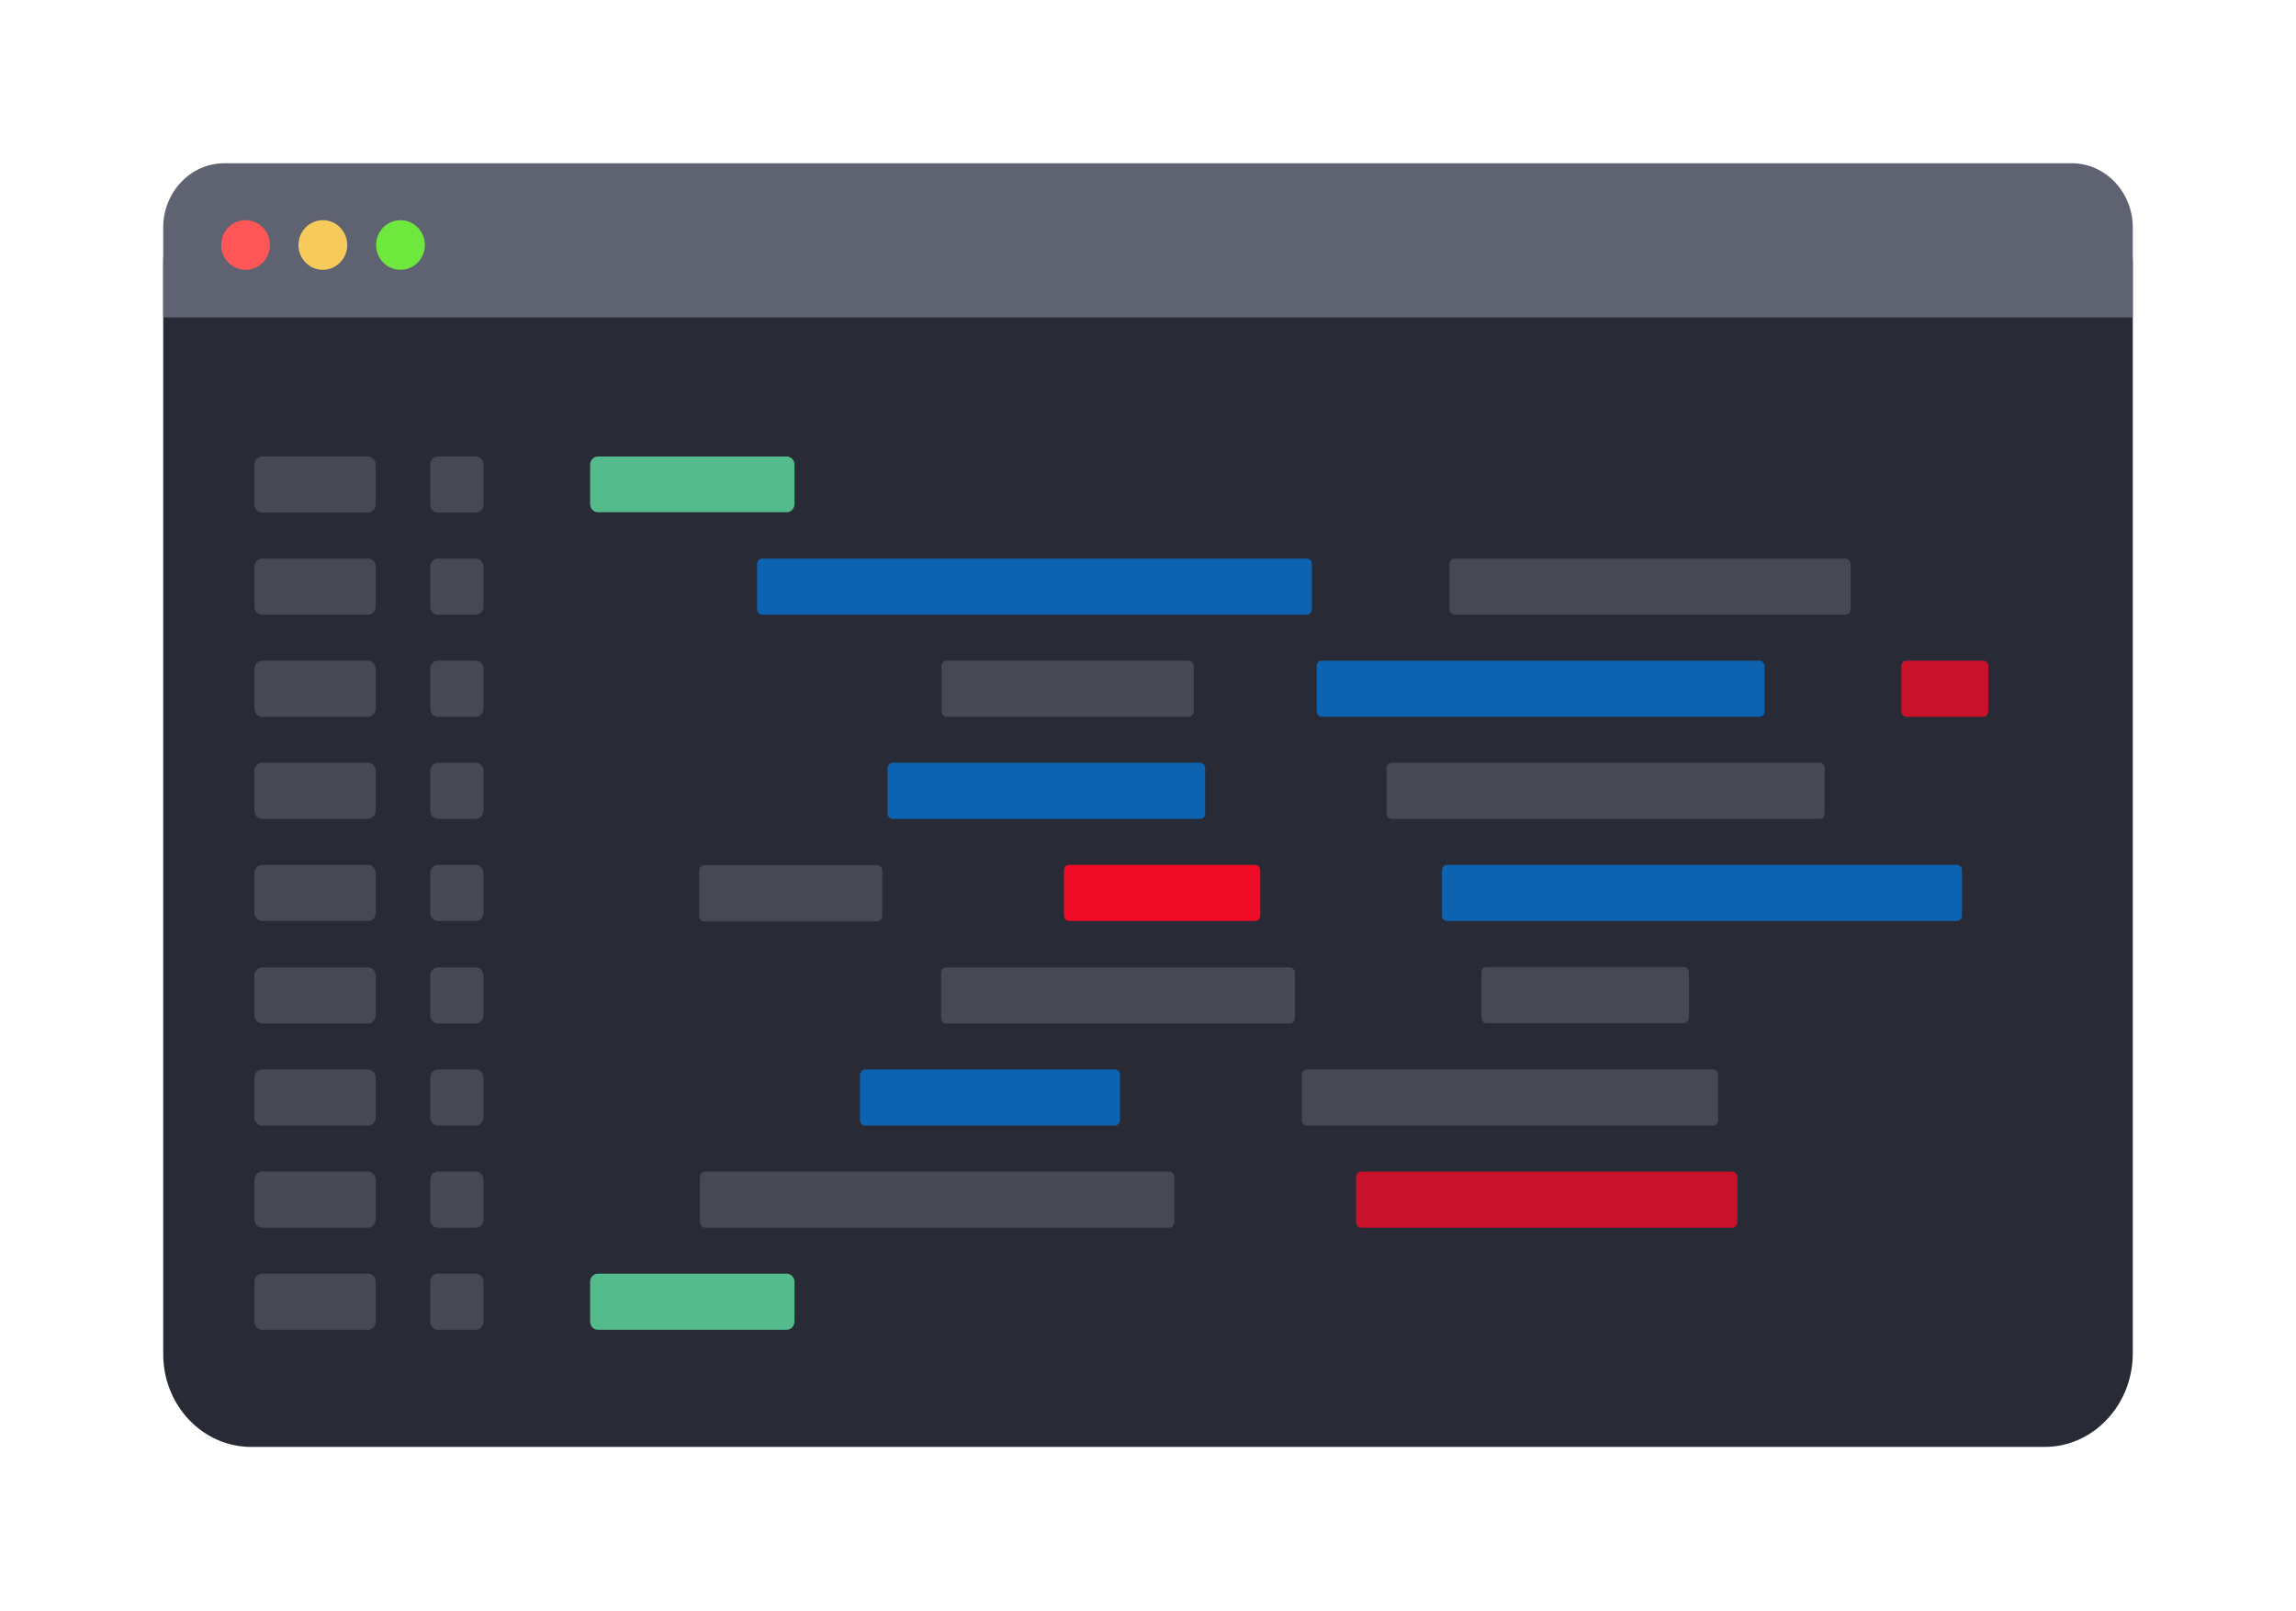 <svg width="211" height="148" viewBox="0 0 211 148" fill="none" xmlns="http://www.w3.org/2000/svg">
<g filter="url(#filter0_d)">
<path d="M187.905 132.96H23.095C18.621 132.96 15 129.148 15 124.438V24.195C15 19.485 18.621 15.673 23.095 15.673H187.905C192.379 15.673 196 19.485 196 24.195V124.438C195.964 129.148 192.343 132.96 187.905 132.96Z" fill="#282A36"/>
<path d="M196 29.166V20.905C196 17.654 193.479 15 190.39 15H20.61C17.521 15 15 17.654 15 20.905V29.166H196Z" fill="#5F6270"/>
<path d="M22.568 24.793C23.806 24.793 24.81 23.772 24.81 22.513C24.81 21.254 23.806 20.233 22.568 20.233C21.33 20.233 20.326 21.254 20.326 22.513C20.326 23.772 21.33 24.793 22.568 24.793Z" fill="#FF5757"/>
<path d="M29.669 24.793C30.907 24.793 31.911 23.772 31.911 22.513C31.911 21.254 30.907 20.233 29.669 20.233C28.43 20.233 27.427 21.254 27.427 22.513C27.427 23.772 28.43 24.793 29.669 24.793Z" fill="#F7CA5C"/>
<path d="M36.805 24.793C38.043 24.793 39.047 23.772 39.047 22.513C39.047 21.254 38.043 20.233 36.805 20.233C35.567 20.233 34.563 21.254 34.563 22.513C34.563 23.772 35.567 24.793 36.805 24.793Z" fill="#6FE83D"/>
<path opacity="0.8" d="M72.303 47.069H54.942C54.551 47.069 54.232 46.732 54.232 46.321V42.696C54.232 42.285 54.551 41.948 54.942 41.948H72.303C72.694 41.948 73.014 42.285 73.014 42.696V46.321C73.014 46.732 72.694 47.069 72.303 47.069Z" fill="#5FE0A3"/>
<path opacity="0.8" d="M70.036 51.33H120.097C120.346 51.33 120.559 51.554 120.559 51.816V56.002C120.559 56.263 120.346 56.487 120.097 56.487H70.036C69.788 56.487 69.575 56.263 69.575 56.002V51.816C69.61 51.554 69.788 51.33 70.036 51.33Z" fill="#0772CD"/>
<path opacity="0.15" d="M170.062 51.816V56.002C170.062 56.263 169.849 56.487 169.6 56.487H133.67C133.422 56.487 133.209 56.263 133.209 56.002V51.816C133.209 51.554 133.422 51.33 133.67 51.33H169.6C169.849 51.33 170.062 51.554 170.062 51.816Z" fill="#F5F6FD"/>
<path opacity="0.15" d="M86.521 61.197V65.383C86.521 65.645 86.734 65.869 86.983 65.869H109.244C109.492 65.869 109.705 65.645 109.705 65.383V61.197C109.705 60.936 109.492 60.711 109.244 60.711H86.983C86.698 60.711 86.521 60.936 86.521 61.197Z" fill="#F5F6FD"/>
<path opacity="0.8" d="M121.005 61.197V65.383C121.005 65.645 121.218 65.869 121.467 65.869H161.693C161.942 65.869 162.155 65.645 162.155 65.383V61.197C162.155 60.936 161.942 60.711 161.693 60.711H121.431C121.183 60.711 121.005 60.936 121.005 61.197Z" fill="#0772CD"/>
<path opacity="0.8" d="M182.722 61.197V65.383C182.722 65.645 182.509 65.869 182.261 65.869H175.195C174.947 65.869 174.734 65.645 174.734 65.383V61.197C174.734 60.936 174.947 60.711 175.195 60.711H182.261C182.509 60.711 182.722 60.936 182.722 61.197Z" fill="#F00C27"/>
<path opacity="0.8" d="M82.032 70.093H110.293C110.541 70.093 110.754 70.317 110.754 70.579V74.765C110.754 75.026 110.541 75.251 110.293 75.251H82.032C81.783 75.251 81.57 75.026 81.57 74.765V70.579C81.57 70.317 81.783 70.093 82.032 70.093Z" fill="#0772CD"/>
<path opacity="0.15" d="M167.684 70.579V74.765C167.684 75.026 167.471 75.251 167.222 75.251H127.883C127.635 75.251 127.422 75.026 127.422 74.765V70.579C127.422 70.317 127.635 70.093 127.883 70.093H167.222C167.506 70.093 167.684 70.317 167.684 70.579Z" fill="#F5F6FD"/>
<path opacity="0.15" d="M64.709 79.512H80.615C80.864 79.512 81.076 79.736 81.076 79.998V84.184C81.076 84.445 80.864 84.67 80.615 84.67H64.709C64.461 84.67 64.248 84.445 64.248 84.184V79.998C64.248 79.699 64.461 79.512 64.709 79.512Z" fill="#F5F6FD"/>
<path d="M115.816 79.96V84.146C115.816 84.408 115.603 84.632 115.354 84.632H98.241C97.993 84.632 97.779 84.408 97.779 84.146V79.96C97.779 79.698 97.993 79.474 98.241 79.474H115.354C115.603 79.511 115.816 79.698 115.816 79.96Z" fill="#F00C27"/>
<path opacity="0.8" d="M180.307 79.96V84.146C180.307 84.408 180.094 84.632 179.845 84.632H132.98C132.731 84.632 132.518 84.408 132.518 84.146V79.96C132.518 79.698 132.731 79.474 132.98 79.474H179.881C180.129 79.511 180.307 79.698 180.307 79.96Z" fill="#0772CD"/>
<path opacity="0.15" d="M86.947 88.893H118.546C118.794 88.893 119.007 89.117 119.007 89.379V93.565C119.007 93.827 118.794 94.051 118.546 94.051H86.947C86.698 94.051 86.485 93.827 86.485 93.565V89.379C86.521 89.08 86.698 88.893 86.947 88.893Z" fill="#F5F6FD"/>
<path opacity="0.15" d="M155.206 89.342V93.528C155.206 93.79 154.993 94.014 154.744 94.014H136.601C136.353 94.014 136.14 93.79 136.14 93.528V89.342C136.14 89.08 136.353 88.856 136.601 88.856H154.744C154.993 88.893 155.206 89.08 155.206 89.342Z" fill="#F5F6FD"/>
<path opacity="0.8" d="M79.492 98.274H102.463C102.711 98.274 102.924 98.499 102.924 98.76V102.946C102.924 103.208 102.711 103.432 102.463 103.432H79.492C79.243 103.432 79.03 103.208 79.03 102.946V98.76C79.066 98.499 79.243 98.274 79.492 98.274Z" fill="#0772CD"/>
<path opacity="0.15" d="M157.9 98.76V102.946C157.9 103.208 157.687 103.432 157.439 103.432H120.089C119.84 103.432 119.627 103.208 119.627 102.946V98.76C119.627 98.499 119.84 98.274 120.089 98.274H157.439C157.687 98.274 157.9 98.499 157.9 98.76Z" fill="#F5F6FD"/>
<path opacity="0.15" d="M64.782 107.656H107.458C107.706 107.656 107.919 107.88 107.919 108.142V112.328C107.919 112.589 107.706 112.814 107.458 112.814H64.782C64.533 112.814 64.32 112.589 64.32 112.328V108.142C64.356 107.88 64.533 107.656 64.782 107.656Z" fill="#F5F6FD"/>
<path opacity="0.8" d="M159.664 108.142V112.328C159.664 112.589 159.451 112.814 159.203 112.814H125.083C124.835 112.814 124.622 112.589 124.622 112.328V108.142C124.622 107.88 124.835 107.656 125.083 107.656H159.203C159.451 107.656 159.664 107.88 159.664 108.142Z" fill="#F00C27"/>
<path opacity="0.8" d="M72.303 122.196H54.942C54.551 122.196 54.232 121.859 54.232 121.448V117.785C54.232 117.374 54.551 117.038 54.942 117.038H72.303C72.694 117.038 73.014 117.374 73.014 117.785V121.411C73.014 121.859 72.694 122.196 72.303 122.196Z" fill="#5FE0A3"/>
<path opacity="0.15" d="M43.723 47.106H40.243C39.853 47.106 39.533 46.77 39.533 46.359V42.696C39.533 42.285 39.853 41.948 40.243 41.948H43.723C44.113 41.948 44.433 42.285 44.433 42.696V46.359C44.433 46.77 44.113 47.106 43.723 47.106Z" fill="#F5F6FD"/>
<path opacity="0.15" d="M43.723 56.487H40.243C39.853 56.487 39.533 56.151 39.533 55.74V52.077C39.533 51.666 39.853 51.33 40.243 51.33H43.723C44.113 51.33 44.433 51.666 44.433 52.077V55.74C44.433 56.151 44.113 56.487 43.723 56.487Z" fill="#F5F6FD"/>
<path opacity="0.15" d="M43.723 65.869H40.243C39.853 65.869 39.533 65.533 39.533 65.122V61.459C39.533 61.048 39.853 60.711 40.243 60.711H43.723C44.113 60.711 44.433 61.048 44.433 61.459V65.122C44.433 65.533 44.113 65.869 43.723 65.869Z" fill="#F5F6FD"/>
<path opacity="0.15" d="M43.723 75.251H40.243C39.853 75.251 39.533 74.914 39.533 74.503V70.84C39.533 70.429 39.853 70.093 40.243 70.093H43.723C44.113 70.093 44.433 70.429 44.433 70.84V74.503C44.433 74.914 44.113 75.251 43.723 75.251Z" fill="#F5F6FD"/>
<path opacity="0.15" d="M43.723 84.632H40.243C39.853 84.632 39.533 84.296 39.533 83.885V80.222C39.533 79.811 39.853 79.474 40.243 79.474H43.723C44.113 79.474 44.433 79.811 44.433 80.222V83.885C44.433 84.333 44.113 84.632 43.723 84.632Z" fill="#F5F6FD"/>
<path opacity="0.15" d="M43.723 94.051H40.243C39.853 94.051 39.533 93.715 39.533 93.303V89.641C39.533 89.23 39.853 88.893 40.243 88.893H43.723C44.113 88.893 44.433 89.23 44.433 89.641V93.303C44.433 93.715 44.113 94.051 43.723 94.051Z" fill="#F5F6FD"/>
<path opacity="0.15" d="M43.723 103.432H40.243C39.853 103.432 39.533 103.096 39.533 102.685V99.022C39.533 98.611 39.853 98.274 40.243 98.274H43.723C44.113 98.274 44.433 98.611 44.433 99.022V102.685C44.433 103.096 44.113 103.432 43.723 103.432Z" fill="#F5F6FD"/>
<path opacity="0.15" d="M43.723 112.814H40.243C39.853 112.814 39.533 112.477 39.533 112.066V108.403C39.533 107.992 39.853 107.656 40.243 107.656H43.723C44.113 107.656 44.433 107.992 44.433 108.403V112.066C44.433 112.477 44.113 112.814 43.723 112.814Z" fill="#F5F6FD"/>
<path opacity="0.15" d="M43.723 122.196H40.243C39.853 122.196 39.533 121.859 39.533 121.448V117.785C39.533 117.374 39.853 117.038 40.243 117.038H43.723C44.113 117.038 44.433 117.374 44.433 117.785V121.448C44.433 121.859 44.113 122.196 43.723 122.196Z" fill="#F5F6FD"/>
<path opacity="0.15" d="M33.817 47.106H24.089C23.698 47.106 23.379 46.77 23.379 46.359V42.696C23.379 42.285 23.698 41.948 24.089 41.948H33.817C34.208 41.948 34.527 42.285 34.527 42.696V46.359C34.527 46.77 34.208 47.106 33.817 47.106Z" fill="#F5F6FD"/>
<path opacity="0.15" d="M33.817 56.487H24.089C23.698 56.487 23.379 56.151 23.379 55.74V52.077C23.379 51.666 23.698 51.33 24.089 51.33H33.817C34.208 51.33 34.527 51.666 34.527 52.077V55.74C34.527 56.151 34.208 56.487 33.817 56.487Z" fill="#F5F6FD"/>
<path opacity="0.15" d="M33.817 65.869H24.089C23.698 65.869 23.379 65.533 23.379 65.122V61.459C23.379 61.048 23.698 60.711 24.089 60.711H33.817C34.208 60.711 34.527 61.048 34.527 61.459V65.122C34.527 65.533 34.208 65.869 33.817 65.869Z" fill="#F5F6FD"/>
<path opacity="0.15" d="M33.817 75.251H24.089C23.698 75.251 23.379 74.914 23.379 74.503V70.84C23.379 70.429 23.698 70.093 24.089 70.093H33.817C34.208 70.093 34.527 70.429 34.527 70.84V74.503C34.527 74.914 34.208 75.251 33.817 75.251Z" fill="#F5F6FD"/>
<path opacity="0.15" d="M33.817 84.632H24.089C23.698 84.632 23.379 84.296 23.379 83.885V80.222C23.379 79.811 23.698 79.474 24.089 79.474H33.817C34.208 79.474 34.527 79.811 34.527 80.222V83.885C34.527 84.333 34.208 84.632 33.817 84.632Z" fill="#F5F6FD"/>
<path opacity="0.15" d="M33.817 94.051H24.089C23.698 94.051 23.379 93.715 23.379 93.303V89.641C23.379 89.23 23.698 88.893 24.089 88.893H33.817C34.208 88.893 34.527 89.23 34.527 89.641V93.303C34.527 93.715 34.208 94.051 33.817 94.051Z" fill="#F5F6FD"/>
<path opacity="0.15" d="M33.817 103.432H24.089C23.698 103.432 23.379 103.096 23.379 102.685V99.022C23.379 98.611 23.698 98.274 24.089 98.274H33.817C34.208 98.274 34.527 98.611 34.527 99.022V102.685C34.527 103.096 34.208 103.432 33.817 103.432Z" fill="#F5F6FD"/>
<path opacity="0.15" d="M33.817 112.814H24.089C23.698 112.814 23.379 112.477 23.379 112.066V108.403C23.379 107.992 23.698 107.656 24.089 107.656H33.817C34.208 107.656 34.527 107.992 34.527 108.403V112.066C34.527 112.477 34.208 112.814 33.817 112.814Z" fill="#F5F6FD"/>
<path opacity="0.15" d="M33.817 122.196H24.089C23.698 122.196 23.379 121.859 23.379 121.448V117.785C23.379 117.374 23.698 117.038 24.089 117.038H33.817C34.208 117.038 34.527 117.374 34.527 117.785V121.448C34.527 121.859 34.208 122.196 33.817 122.196Z" fill="#F5F6FD"/>
</g>
<defs>
<filter id="filter0_d" x="0" y="0" width="211" height="147.96" filterUnits="userSpaceOnUse" color-interpolation-filters="sRGB">
<feFlood flood-opacity="0" result="BackgroundImageFix"/>
<feColorMatrix in="SourceAlpha" type="matrix" values="0 0 0 0 0 0 0 0 0 0 0 0 0 0 0 0 0 0 127 0"/>
<feOffset/>
<feGaussianBlur stdDeviation="7.5"/>
<feColorMatrix type="matrix" values="0 0 0 0 0.651 0 0 0 0 0.686 0 0 0 0 0.71 0 0 0 0.25 0"/>
<feBlend mode="normal" in2="BackgroundImageFix" result="effect1_dropShadow"/>
<feBlend mode="normal" in="SourceGraphic" in2="effect1_dropShadow" result="shape"/>
</filter>
</defs>
</svg>
